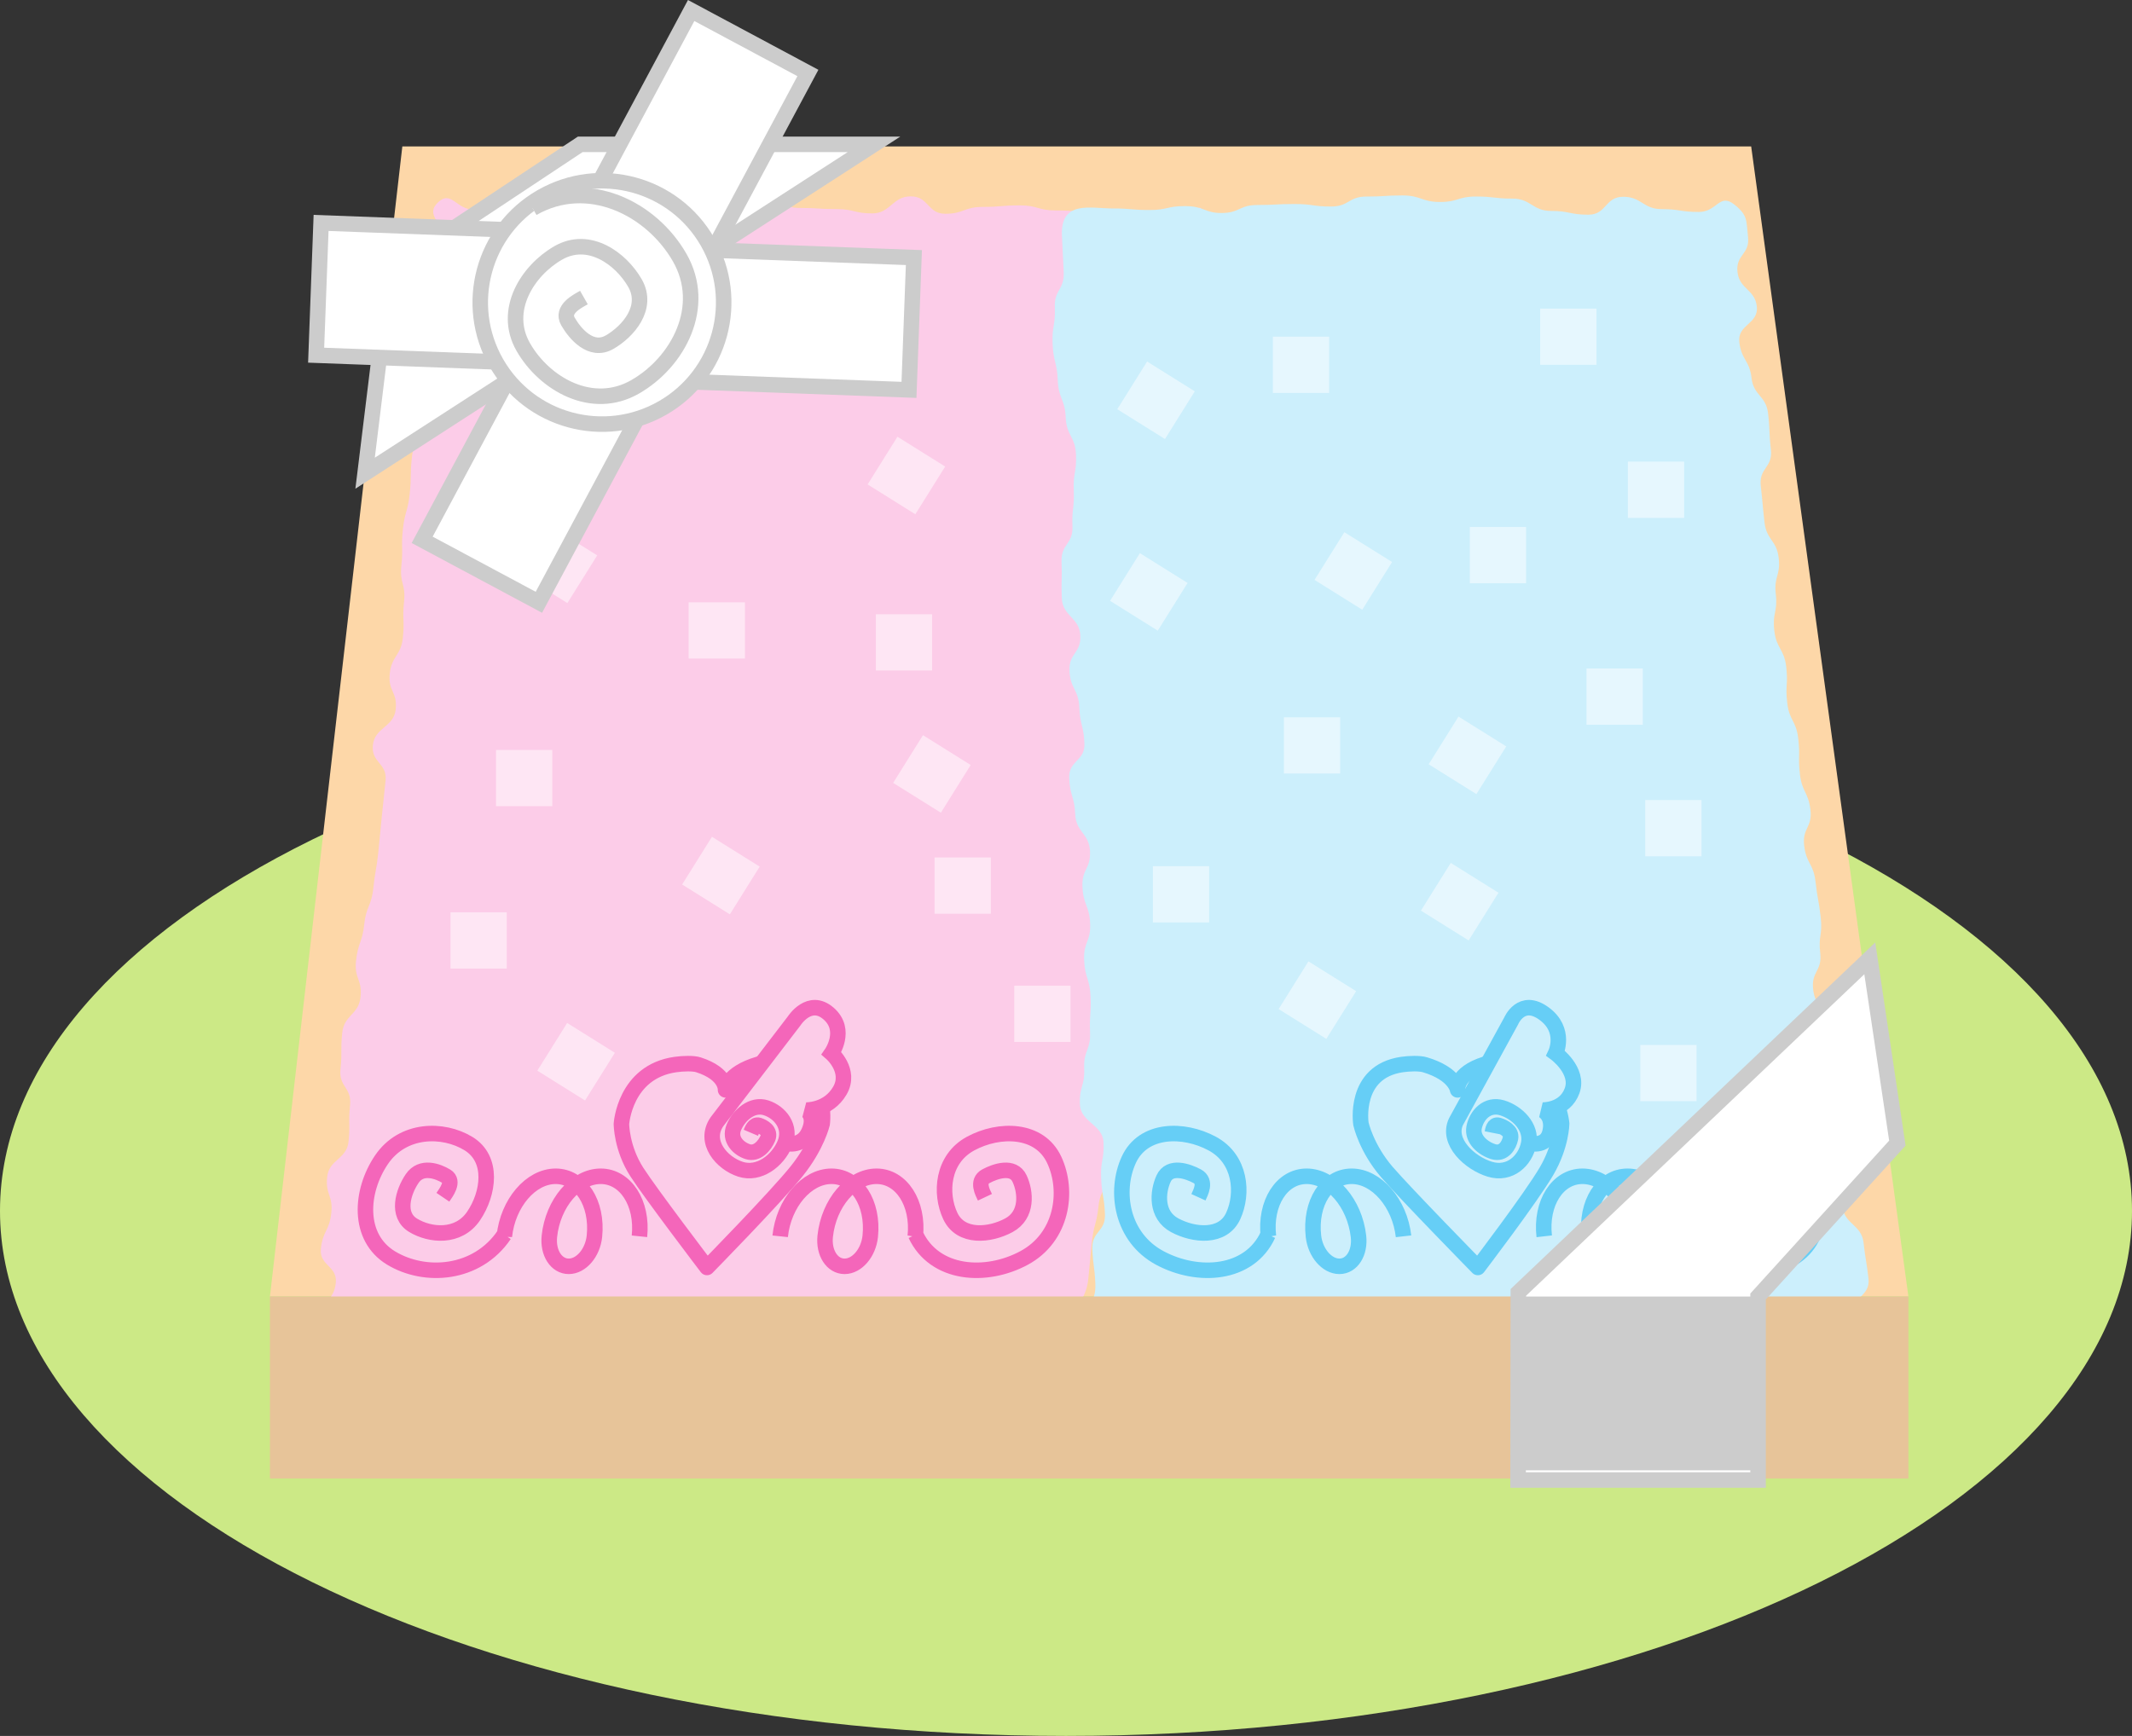 <svg xmlns="http://www.w3.org/2000/svg" width="333.902" height="271.918"><rect width="100%" height="100%" fill="#333333" stroke="none"/><path fill="#cce986" d="M166.95 271.918c92.202 0 166.952-36.824 166.952-82.246s-74.75-82.246-166.953-82.246S0 144.25 0 189.672s74.746 82.246 166.95 82.246"/><path fill="#fdd7a8" d="M298.883 203.078 274.258 22.934H63.012L42.277 203.078h256.606"/><path fill="#fccce8" d="M169.848 211.574c2.152-2.043-1.286-2.785-.993-5.601.297-2.844 1.293-2.844 1.594-5.692.293-2.816.246-2.816.543-5.633.297-2.847.75-2.847 1.047-5.695.297-2.824 1.559-2.824 1.856-5.652.296-2.86.843-2.86 1.14-5.719.297-2.84-3.05-2.84-2.75-5.68.293-2.82 2.45-2.82 2.742-5.636.293-2.801-1.578-2.801-1.285-5.602.297-2.844.817-2.844 1.117-5.691.293-2.828 2.434-2.828 2.73-5.66.294-2.82-1.042-2.82-.75-5.637.294-2.809 1.009-2.809 1.302-5.617.293-2.801-1.465-2.801-1.172-5.602.293-2.793 3.074-2.793 3.367-5.586.293-2.793-.649-2.793-.36-5.586.294-2.793-.562-2.793-.269-5.59.293-2.8.035-2.8.328-5.601.297-2.817 2.02-2.817 2.317-5.63.293-2.839-1.325-2.839-1.028-5.675.301-2.867-.258-2.867.04-5.738.296-2.828 1.257-2.828 1.554-5.653.293-2.789.45-2.789.742-5.574.297-2.851.953-2.851 1.254-5.703.293-2.84.367-2.84.664-5.68.297-2.847.653-2.847.95-5.695.288-2.765-2.7-2.765-2.41-5.531.292-2.817 1.628-2.817 1.921-5.633.293-2.793-.422-2.793-.129-5.59.281-2.687 2.403-2.687 2.684-5.37.289-2.755.87-2.755 1.16-5.505.27-2.57-.602-2.355-1.707-4.527-.133-.262-2.445.8-5.344.8-2.894 0-2.855-.394-5.746-.394-2.894 0-2.91.18-5.8.18-2.891 0-2.872-.207-5.762-.207-2.895 0-2.809-.797-5.704-.797-2.902 0-2.93.242-5.832.242-2.843 0-2.953 1.074-5.796 1.074-2.856 0-2.57-2.726-5.426-2.726-2.883 0-3.16 2.668-6.043 2.668-2.832 0-2.762-.676-5.594-.676-2.871 0-2.852-.18-5.723-.18-2.836 0-2.699-1.316-5.535-1.316-2.902 0-2.816-.809-5.722-.809-2.899 0-2.98.809-5.88.809-2.804 0-2.902.906-5.706.906-2.828 0-2.938 1.047-5.762 1.047-2.887 0-2.625-2.504-5.508-2.504-2.875 0-3.144 2.555-6.02 2.555-2.785 0-2.816.32-5.601.32-2.734 0-2.656-.75-5.387-.75-2.672 0-3.496-3.09-5.539-1.152-2.152 2.043.895 3.117.602 5.933-.297 2.844-1.313 2.844-1.61 5.688-.293 2.816-1.183 2.816-1.48 5.637-.297 2.847 1.703 2.847 1.406 5.695-.297 2.824.145 2.824-.152 5.648-.297 2.86-.93 2.86-1.23 5.723-.297 2.84-1.356 2.84-1.653 5.676-.297 2.82-.04 2.82-.332 5.64-.293 2.801-.781 2.801-1.074 5.598-.297 2.848.062 2.848-.235 5.691-.296 2.832.711 2.832.414 5.664-.292 2.817.11 2.817-.183 5.637-.293 2.809-1.758 2.809-2.05 5.617-.294 2.801 1.222 2.801.929 5.598-.29 2.797-3.281 2.797-3.57 5.59-.293 2.793 2.273 2.793 1.98 5.586l-.586 5.586c-.293 2.804-.254 2.804-.547 5.605-.293 2.813-.488 2.813-.781 5.63-.297 2.835-1.129 2.835-1.426 5.675-.3 2.867-.988 2.867-1.285 5.738-.297 2.824 1.004 2.824.707 5.653-.293 2.785-2.574 2.785-2.863 5.574-.301 2.851.023 2.851-.274 5.703-.297 2.84 1.793 2.84 1.496 5.68-.297 2.847.059 2.847-.238 5.691-.289 2.766-3.059 2.766-3.348 5.535-.296 2.817.942 2.817.649 5.633-.293 2.793-1.336 2.793-1.63 5.59-.28 2.683 2.614 2.683 2.333 5.37-.29 2.75-2.105 2.75-2.395 5.505-.265 2.566-1.261 2.883.485 4.582 1.969 1.926 2.422-.086 5.32-.086 2.895 0 2.738 1.496 5.633 1.496 2.89 0 2.848.414 5.738.414 2.89 0 3.184-2.797 6.074-2.797 2.895 0 2.692 1.95 5.582 1.95 2.907 0 3.102-1.868 6.004-1.868 2.84 0 2.696 1.399 5.536 1.399 2.859 0 2.988-1.266 5.847-1.266 2.88 0 2.617 2.516 5.5 2.516 2.832 0 2.918-.828 5.75-.828 2.871 0 2.793.73 5.664.73 2.836 0 2.852-.156 5.688-.156 2.906 0 2.957-.508 5.863-.508 2.898 0 3-.973 5.898-.973 2.805 0 2.583 2.114 5.387 2.114 2.828 0 2.88-.485 5.707-.485 2.883 0 3.133-2.402 6.02-2.402 2.875 0 2.574 2.898 5.449 2.898 2.785 0 2.812-.27 5.598-.27 2.73 0 2.984-1.886 5.597-1.316 2.719.594 3.274 1.899 5.317-.039"/><path fill="#fccce8" stroke="#f466ba" stroke-width="2.43" d="M154.254 187.54c-.332-.704-1.336-2.485.156-3.294 1.492-.805 4.277-1.75 5.266.363.988 2.11 1.312 5.704-1.672 7.317-2.984 1.61-7.531 2.062-9.176-1.457-1.648-3.516-1.289-8.922 3.188-11.34 4.472-2.418 10.78-2.379 13.086 2.547 2.308 4.926 1.265 12.14-4.704 15.367-5.964 3.223-14.03 2.691-16.996-3.64l-.054.253c.543-5.191-2.176-9.402-6.075-9.402-3.894 0-7.492 4.21-8.035 9.402-.27 2.598 1.09 4.703 3.035 4.703 1.95 0 3.747-2.105 4.02-4.703.543-5.191-2.176-9.402-6.07-9.402-3.895 0-7.496 4.21-8.036 9.402m-52.824-6.116c.477-.704 1.852-2.485.528-3.294-1.325-.805-3.91-1.75-5.34.363-1.43 2.11-2.504 5.704.14 7.317 2.649 1.61 7.102 2.062 9.485-1.457 2.383-3.516 3.152-8.922-.817-11.34-3.972-2.418-10.285-2.379-13.62 2.547-3.337 4.926-3.805 12.14 1.488 15.367 5.293 3.223 13.472 2.691 17.757-3.64l.004.253c.543-5.191 4.14-9.402 8.035-9.402 3.899 0 6.614 4.21 6.075 9.402-.274 2.598-2.075 4.703-4.02 4.703-1.95 0-3.308-2.105-3.035-4.703.543-5.191 4.14-9.402 8.035-9.402 3.895 0 6.613 4.21 6.07 9.402"/><path fill="#fccce8" d="M97.324 176.055s.504-8.164 8.438-9.301c1.215-.172 2.804-.223 3.613.035 4.457 1.422 4.254 3.934 4.254 3.934s.21-2.578 5.207-4.04c.852-.25 2.418-.167 3.574.009 7.5 1.148 6.356 9.324 6.356 9.324s-.79 3.445-3.985 7.43c-3.324 4.144-14.058 15.093-14.058 15.093s-8.832-11.597-10.996-14.964c-2.403-3.747-2.403-7.52-2.403-7.52"/><path fill="none" stroke="#f466ba" stroke-linecap="round" stroke-linejoin="round" stroke-width="2.43" d="M97.324 176.055s.504-8.164 8.438-9.301c1.215-.172 2.804-.223 3.613.035 4.457 1.422 4.254 3.934 4.254 3.934s.21-2.578 5.207-4.04c.852-.25 2.418-.167 3.574.009 7.5 1.148 6.356 9.324 6.356 9.324s-.79 3.445-3.985 7.43c-3.324 4.144-14.058 15.093-14.058 15.093s-8.832-11.597-10.996-14.964c-2.403-3.747-2.403-7.52-2.403-7.52zm0 0"/><path fill="#fccce8" stroke="#f466ba" stroke-width="2.43" d="M122.898 179.035s2.582.875 3.762-1.719c1.18-2.597-.437-3.433-.437-3.433s3.46.129 5.3-3.024c1.84-3.148-1.293-5.87-1.293-5.87s2.528-3.63-.464-6.227c-2.996-2.598-5.387 1.152-5.387 1.152l-12.098 15.8c-2.156 3.145.758 6.49 3.68 7.435 2.926.949 5.844-1.344 6.95-3.989 1.105-2.644-.735-4.918-2.927-5.629-2.195-.71-4.257 1.157-5.047 3.043-.789 1.89.711 3.352 2.172 3.825 1.465.476 2.672-.965 3.145-2.098.473-1.137-.688-1.785-1.418-2.024-.734-.234-1.082.782-1.242 1.16"/><path fill="#cceffc" d="M291.078 210.672c1.703-2.043-.539-1.883-.86-4.7-.323-2.843 2.739-2.843 2.415-5.69-.32-2.817-.453-2.817-.774-5.633-.324-2.848-3-2.848-3.324-5.696-.32-2.824-.926-2.824-1.246-5.652-.324-2.86.852-2.86.527-5.719-.324-2.84-1.558-2.84-1.882-5.68-.32-2.82 1.957-2.82 1.636-5.636-.32-2.801-.984-2.801-1.3-5.602-.325-2.844-1.985-2.844-2.305-5.691-.324-2.828 1.43-2.828 1.11-5.66-.321-2.82.394-2.82.073-5.637-.32-2.809-.5-2.809-.82-5.617-.32-2.801-1.45-2.801-1.77-5.602-.316-2.793 1.301-2.793.985-5.586-.32-2.793-1.328-2.793-1.648-5.586-.317-2.793.058-2.793-.262-5.59-.317-2.8-1.41-2.8-1.727-5.601-.324-2.817.164-2.817-.156-5.63-.324-2.839-1.547-2.839-1.867-5.675-.328-2.867.558-2.867.23-5.738-.32-2.828.778-2.828.457-5.653-.316-2.789-1.906-2.789-2.222-5.574-.325-2.851-.262-2.851-.586-5.703-.325-2.84 1.91-2.84 1.586-5.68-.325-2.847-.118-2.847-.442-5.695-.316-2.765-2.277-2.765-2.59-5.531-.32-2.817-1.593-2.817-1.914-5.633-.316-2.793 3.059-2.793 2.739-5.59-.305-2.687-2.72-2.687-3.024-5.37-.312-2.755 1.961-2.755 1.649-5.505-.293-2.57.004-3.351-2.11-5.05-2.394-1.922-2.699 1.136-5.597 1.136-2.895 0-2.946-.445-5.84-.445-2.89 0-3.11-1.934-6-1.934s-2.57 2.809-5.461 2.809c-2.895 0-2.961-.594-5.86-.594-2.902 0-3.12-1.926-6.023-1.926-2.84 0-2.879-.328-5.719-.328-2.86 0-2.761.856-5.617.856-2.883 0-3-1.024-5.879-1.024-2.832 0-2.812.172-5.644.172-2.871 0-2.692 1.563-5.563 1.563-2.836 0-2.883-.395-5.719-.395-2.902 0-2.886.156-5.789.156-2.898 0-2.758 1.254-5.656 1.254-2.64 0-2.691-1.082-5.73-1.082-2.829 0-2.676.613-5.504.613-2.883 0-2.864-.242-5.75-.242-3.524 0-8.22-1.343-7.993 4.235.114 2.863.165 2.863.278 5.726.117 2.832-1.504 2.715-1.39 5.547.112 2.863-.466 2.82-.348 5.688.113 2.84.691 2.879.808 5.722.113 2.875 1.13 2.95 1.246 5.824.114 2.856 1.496 2.958 1.61 5.813.117 2.836-.47 2.793-.352 5.629.11 2.816-.316 2.785-.203 5.598.117 2.863-1.824 2.722-1.711 5.582.117 2.847-.078 2.832.04 5.68.112 2.835 2.792 3.03 2.905 5.866.114 2.825-1.812 2.684-1.699 5.508.113 2.813 1.426 2.91 1.54 5.727.112 2.808.687 2.851.8 5.66.113 2.809-2.496 2.617-2.383 5.426.113 2.812.828 2.863.942 5.672.113 2.82 2.199 2.972 2.316 5.789.113 2.828-1.297 2.726-1.184 5.558.114 2.852 1.09 2.922 1.204 5.778.117 2.882-1.06 2.797-.942 5.683.117 2.844.89 2.899 1.008 5.742.113 2.805-.195 2.782-.082 5.582.117 2.868-1.031 2.786-.918 5.653.117 2.855-.785 2.789-.668 5.644.117 2.864 3.582 3.118 3.7 5.98.112 2.782-.493 2.74-.38 5.52.114 2.832.485 2.86.602 5.692.113 2.808-2.09 2.648-1.977 5.46.11 2.7.36 2.72.469 5.419.113 2.77-1.05 2.683-.941 5.453.105 2.582.699 2.441 2.687 4.293 2.242 2.09 2.078 1.246 4.977 1.246 2.894 0 2.902.07 5.797.07 2.89 0 2.742-1.305 5.632-1.305 2.891 0 2.84-.457 5.73-.457 2.891 0 2.895.004 5.79.004 2.902 0 3.14 2.094 6.043 2.094 2.84 0 2.566-2.422 5.406-2.422 2.86 0 3.188 2.899 6.043 2.899 2.883 0 2.594-2.543 5.477-2.543 2.828 0 2.972 1.234 5.8 1.234 2.872 0 2.829-.387 5.7-.387 2.836 0 2.925.801 5.765.801 2.903 0 3 .852 5.903.852 2.898 0 2.62-2.418 5.523-2.418 2.805 0 2.75-.465 5.555-.465 2.828 0 2.96 1.187 5.789 1.187 2.883 0 2.906.18 5.789.18 2.875 0 2.746-1.156 5.621-1.156 2.785 0 3.113 2.871 5.894 2.871 2.735 0 2.532-.668 5.282-.328 2.37.297 2.652-.152 4.273-2.09"/><path fill="#cceffc" stroke="#66cef6" stroke-width="2.43" d="M272.578 187.54c-.48-.704-1.875-2.485-.558-3.294 1.316-.805 3.894-1.75 5.343.363 1.45 2.11 2.559 5.704-.074 7.317-2.629 1.61-7.078 2.062-9.492-1.457-2.418-3.516-3.238-8.922.707-11.34 3.95-2.418 10.262-2.379 13.644 2.547 3.383 4.926 3.918 12.14-1.343 15.367-5.266 3.223-13.446 2.691-17.793-3.64v.253c-.594-5.191-4.23-9.402-8.125-9.402-3.895 0-6.574 4.21-5.985 9.402.297 2.598 2.114 4.703 4.063 4.703 1.95 0 3.289-2.105 2.992-4.703-.59-5.191-4.23-9.402-8.125-9.402-3.894 0-6.574 4.21-5.984 9.402m-54.157-6.116c.32-.704 1.309-2.485-.191-3.294-1.5-.805-4.293-1.75-5.262.363-.968 2.11-1.258 5.704 1.739 7.317 3 1.61 7.55 2.062 9.164-1.457 1.617-3.516 1.207-8.922-3.293-11.34-4.496-2.418-10.801-2.379-13.063 2.547-2.262 4.926-1.152 12.14 4.844 15.367 6 3.223 14.059 2.691 16.965-3.64l.058.253c-.59-5.191 2.09-9.402 5.985-9.402 3.894 0 7.531 4.21 8.12 9.402.298 2.598-1.042 4.703-2.987 4.703-1.95 0-3.77-2.105-4.063-4.703-.59-5.191 2.086-9.402 5.98-9.402 3.899 0 7.536 4.21 8.126 9.402"/><path fill="#cceffc" d="M213.145 176.055s-1.278-8.164 6.406-9.301c1.176-.172 2.758-.223 3.62.035 4.77 1.422 5.114 3.934 5.114 3.934s-.351-2.578 4.324-4.04c.797-.25 2.383-.167 3.579.009 7.75 1.148 8.386 9.324 8.386 9.324s-.031 3.445-2.36 7.43c-2.417 4.144-10.76 15.093-10.76 15.093s-11.364-11.597-14.263-14.964c-3.222-3.747-4.046-7.52-4.046-7.52"/><path fill="none" stroke="#66cef6" stroke-linecap="round" stroke-linejoin="round" stroke-width="2.43" d="M213.145 176.055s-1.278-8.164 6.406-9.301c1.176-.172 2.758-.223 3.62.035 4.77 1.422 5.114 3.934 5.114 3.934s-.351-2.578 4.324-4.04c.797-.25 2.383-.167 3.579.009 7.75 1.148 8.386 9.324 8.386 9.324s-.031 3.445-2.36 7.43c-2.417 4.144-10.76 15.093-10.76 15.093s-11.364-11.597-14.263-14.964c-3.222-3.747-4.046-7.52-4.046-7.52zm0 0"/><path fill="#cceffc" stroke="#66cef6" stroke-width="2.43" d="M239.367 179.035s2.774.875 3.39-1.719c.614-2.597-1.19-3.433-1.19-3.433s3.492.129 4.644-3.024c1.148-3.148-2.574-5.87-2.574-5.87s1.734-3.63-1.828-6.227c-3.559-2.598-5.133 1.152-5.133 1.152l-8.653 15.8c-1.468 3.145 2.176 6.49 5.309 7.435 3.129.949 5.55-1.344 6.078-3.989.528-2.644-1.808-4.918-4.156-5.629-2.348-.71-4.004 1.157-4.383 3.043-.379 1.89 1.442 3.352 3.008 3.825 1.566.476 2.457-.965 2.684-2.098.226-1.137-1.079-1.785-1.86-2.024-.781-.234-.91.782-.984 1.16"/><path fill="#e6f7fe" d="M208.164 61.555v-8.813h-8.812v8.813h8.812m-25.711 7.218 4.672-7.472-7.473-4.672-4.672 7.473 7.473 4.671m27.434 52.395v-8.812h-8.813v8.812h8.813m-20.516 23.328v-8.812h-8.812v8.812h8.812m40.641 2.817 4.672-7.473-7.473-4.672-4.672 7.473 7.473 4.672m1.215-22.923 4.671-7.472-7.472-4.672-4.672 7.473 7.473 4.672m-23.504 38.339 4.672-7.468-7.473-4.672-4.672 7.473 7.473 4.668M181.324 98.79l4.672-7.474-7.473-4.671-4.671 7.472 7.472 4.672m57.684-7.426v-8.812h-8.813v8.812h8.813m24.754-10.238v-8.812h-8.813v8.812h8.813m-6.481 32.398v-8.812h-8.812v8.813h8.812m-7.25-56.376v-8.812h-8.812v8.812h8.812m16.449 76.981v-8.813h-8.812v8.813h8.812m-.777 38.363v-8.812h-8.812v8.812h8.812m-52.355-76.984 4.672-7.473-7.473-4.668-4.672 7.469 7.473 4.672"/><path fill="#fee6f4" d="M86.988 58.961v-8.813h-8.812v8.813h8.812m56.367 21.594 4.672-7.473-7.472-4.672-4.672 7.473 7.472 4.672m-56.859 45.726v-8.812H77.68v8.812h8.816m-7.129 25.434v-8.813h-8.812v8.813h8.812m34.938-8.492 4.672-7.473-7.473-4.672-4.672 7.473 7.473 4.672m-22.68 29.16 4.672-7.473-7.473-4.672-4.672 7.473 7.473 4.672m55.727-45.078 4.671-7.473-7.472-4.672-4.672 7.473 7.473 4.672m-30.684-24.149v-8.812h-8.816v8.812h8.816m29.312 1.871v-8.812h-8.812v8.812h8.812m-18.136-55.492v-8.812h-8.813v8.812h8.813m27.336 93.594v-8.813h-8.813v8.813h8.813m12.476 20.086v-8.813h-8.812v8.813h8.812M88.86 94.465l4.671-7.469-7.472-4.672-4.672 7.469 7.472 4.672"/><path fill="#e7c499" d="M298.883 231.59v-28.512H42.277v28.512h256.606"/><path fill="#fff" d="m297.156 179.059-4.32-28.942-55.043 52.324-.04 29.391h37.587V203.09l21.816-24.031"/><path fill="none" stroke="#ccc" stroke-width="2.43" d="m297.156 179.059-4.32-28.942-55.043 52.324-.04 29.391h37.587V203.09zm0 0"/><path fill="#ccc" d="M275.352 230.316V203.09h-37.543v27.226h37.543"/><path fill="#fff" d="M136.883 22.61H90.875L61.066 42.374l-3.886 31.75 79.703-51.516"/><path fill="none" stroke="#ccc" stroke-width="2.43" d="M136.883 22.61H90.875L61.066 42.374l-3.886 31.75zm0 0"/><path fill="#fff" d="m88.883 57.102.773-20.723-39.37-1.461-.774 20.719 39.37 1.465"/><path fill="none" stroke="#ccc" stroke-width="2.43" d="m88.883 57.102.773-20.723-39.37-1.461-.774 20.719zm0 0"/><path fill="#fff" d="M107.938 46.164 89.656 36.38l18.59-34.734 18.281 9.785-18.59 34.734"/><path fill="none" stroke="#ccc" stroke-width="2.43" d="M107.938 46.164 89.656 36.38l18.59-34.734 18.281 9.785Zm0 0"/><path fill="#fff" d="m84.707 49.824 18.281 9.785-18.59 34.735-18.28-9.785 18.589-34.735"/><path fill="none" stroke="#ccc" stroke-width="2.43" d="m84.707 49.824 18.281 9.785-18.59 34.735-18.28-9.785zm0 0"/><path fill="#fff" d="m103.758 38.887-.77 20.722 39.371 1.461.77-20.722-39.371-1.461"/><path fill="none" stroke="#ccc" stroke-width="2.43" d="m103.758 38.887-.77 20.722 39.371 1.461.77-20.722zm0 0"/><path fill="#fff" d="M103.766 63.906c9.132-5.242 12.285-16.89 7.043-26.023-5.243-9.129-16.891-12.281-26.02-7.04-9.129 5.243-12.285 16.891-7.043 26.02 5.242 9.13 16.89 12.282 26.02 7.043"/><path fill="none" stroke="#ccc" stroke-width="2.43" d="M103.766 63.906c9.132-5.242 12.285-16.89 7.043-26.023-5.243-9.129-16.891-12.281-26.02-7.04-9.129 5.243-12.285 16.891-7.043 26.02 5.242 9.13 16.89 12.282 26.02 7.043zm0 0"/><path fill="#fff" stroke="#ccc" stroke-width="2.43" d="M91.45 46.61c-.966.55-3.602 1.831-2.497 3.753 1.106 1.926 3.625 4.895 6.508 3.239 2.887-1.657 6.191-5.414 3.984-9.262-2.21-3.844-7.203-7.484-12.011-4.727-4.809 2.762-8.786 8.996-5.473 14.766 3.312 5.77 10.785 10.082 17.516 6.215 6.73-3.863 11.378-12.574 6.96-20.266-4.417-7.695-14.363-12.676-23.019-7.707"/></svg>

